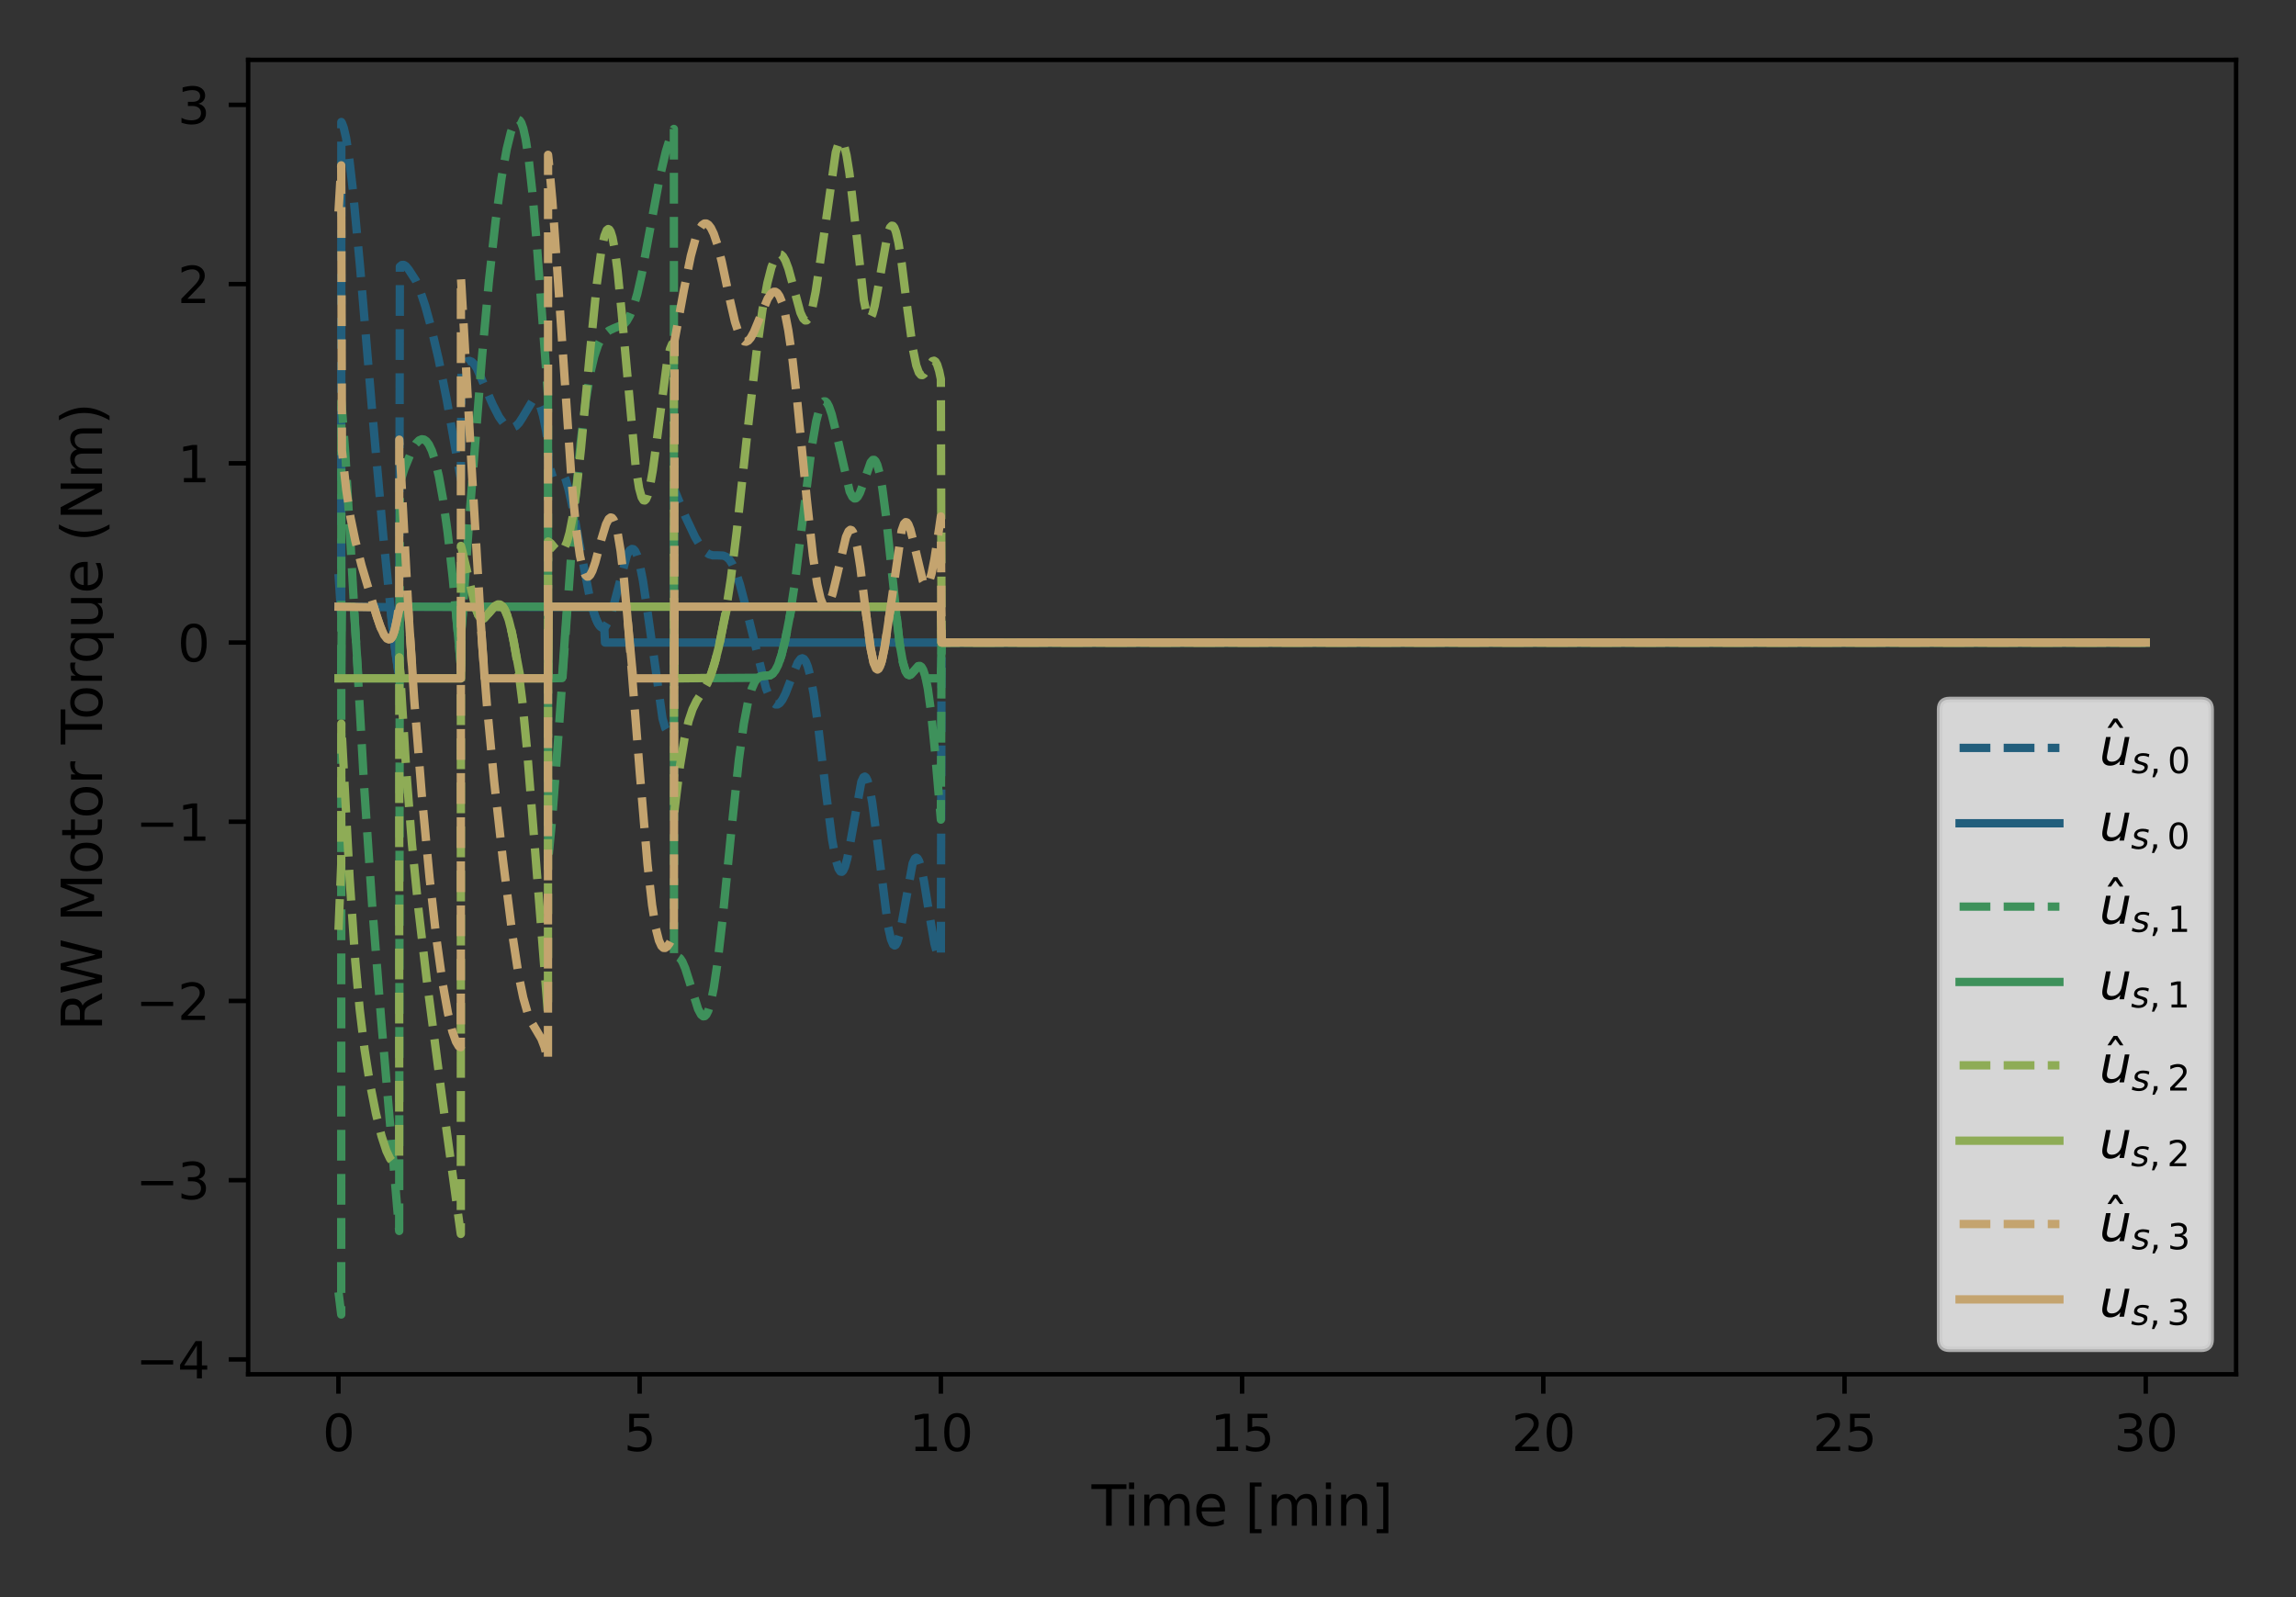 <?xml version="1.0" encoding="utf-8" standalone="no"?>
<!DOCTYPE svg PUBLIC "-//W3C//DTD SVG 1.1//EN"
  "http://www.w3.org/Graphics/SVG/1.1/DTD/svg11.dtd">
<svg height="288pt" version="1.1" viewBox="0 0 414 288" width="414pt" xmlns="http://www.w3.org/2000/svg" xmlns:xlink="http://www.w3.org/1999/xlink">
 <rect x="0" y="0" width="414" height="288" fill="#333333" stroke="none"/>
 <defs>
  <style type="text/css">*{stroke-linecap:butt;stroke-linejoin:round;}</style>
 </defs>
 <g id="figure_1">
  <g id="patch_1">
   <path d="M 0 288 
L 414 288 
L 414 0 
L 0 0 
z
" style="fill:none;"/>
  </g>
  <g id="axes_1">
   <g id="patch_2">
    <path d="M 44.746 247.812 
L 403.2 247.812 
L 403.2 10.8 
L 44.746 10.8 
z
" style="fill:none;"/>
   </g>
   <g id="matplotlib.axis_1">
    <g id="xtick_1">
     <g id="line2d_1">
      <defs>
       <path d="M 0 0 
L 0 3.5 
" id="md1e0d99bab" style="stroke:#000000;stroke-width:0.8;"/>
      </defs>
      <g>
       <use style="stroke:#000000;stroke-width:0.8;" x="61.021" xlink:href="#md1e0d99bab" y="247.812"/>
      </g>
     </g>
     <g id="text_1">
      <!-- 0 -->
      <g transform="translate(58.158 261.65)scale(0.09 -0.09)">
       <defs>
        <path d="M 2034 4250 
Q 1547 4250 1301 3770 
Q 1056 3291 1056 2328 
Q 1056 1369 1301 889 
Q 1547 409 2034 409 
Q 2525 409 2770 889 
Q 3016 1369 3016 2328 
Q 3016 3291 2770 3770 
Q 2525 4250 2034 4250 
z
M 2034 4750 
Q 2819 4750 3233 4129 
Q 3647 3509 3647 2328 
Q 3647 1150 3233 529 
Q 2819 -91 2034 -91 
Q 1250 -91 836 529 
Q 422 1150 422 2328 
Q 422 3509 836 4129 
Q 1250 4750 2034 4750 
z
" id="DejaVuSans-30" transform="scale(0.016)"/>
       </defs>
       <use xlink:href="#DejaVuSans-30"/>
      </g>
     </g>
    </g>
    <g id="xtick_2">
     <g id="line2d_2">
      <g>
       <use style="stroke:#000000;stroke-width:0.8;" x="115.336" xlink:href="#md1e0d99bab" y="247.812"/>
      </g>
     </g>
     <g id="text_2">
      <!-- 5 -->
      <g transform="translate(112.472 261.65)scale(0.09 -0.09)">
       <defs>
        <path d="M 691 4666 
L 3169 4666 
L 3169 4134 
L 1269 4134 
L 1269 2991 
Q 1406 3038 1543 3061 
Q 1681 3084 1819 3084 
Q 2600 3084 3056 2656 
Q 3513 2228 3513 1497 
Q 3513 744 3044 326 
Q 2575 -91 1722 -91 
Q 1428 -91 1123 -41 
Q 819 9 494 109 
L 494 744 
Q 775 591 1075 516 
Q 1375 441 1709 441 
Q 2250 441 2565 725 
Q 2881 1009 2881 1497 
Q 2881 1984 2565 2268 
Q 2250 2553 1709 2553 
Q 1456 2553 1204 2497 
Q 953 2441 691 2322 
L 691 4666 
z
" id="DejaVuSans-35" transform="scale(0.016)"/>
       </defs>
       <use xlink:href="#DejaVuSans-35"/>
      </g>
     </g>
    </g>
    <g id="xtick_3">
     <g id="line2d_3">
      <g>
       <use style="stroke:#000000;stroke-width:0.8;" x="169.65" xlink:href="#md1e0d99bab" y="247.812"/>
      </g>
     </g>
     <g id="text_3">
      <!-- 10 -->
      <g transform="translate(163.924 261.65)scale(0.09 -0.09)">
       <defs>
        <path d="M 794 531 
L 1825 531 
L 1825 4091 
L 703 3866 
L 703 4441 
L 1819 4666 
L 2450 4666 
L 2450 531 
L 3481 531 
L 3481 0 
L 794 0 
L 794 531 
z
" id="DejaVuSans-31" transform="scale(0.016)"/>
       </defs>
       <use xlink:href="#DejaVuSans-31"/>
       <use x="63.623" xlink:href="#DejaVuSans-30"/>
      </g>
     </g>
    </g>
    <g id="xtick_4">
     <g id="line2d_4">
      <g>
       <use style="stroke:#000000;stroke-width:0.8;" x="223.964" xlink:href="#md1e0d99bab" y="247.812"/>
      </g>
     </g>
     <g id="text_4">
      <!-- 15 -->
      <g transform="translate(218.238 261.65)scale(0.09 -0.09)">
       <use xlink:href="#DejaVuSans-31"/>
       <use x="63.623" xlink:href="#DejaVuSans-35"/>
      </g>
     </g>
    </g>
    <g id="xtick_5">
     <g id="line2d_5">
      <g>
       <use style="stroke:#000000;stroke-width:0.8;" x="278.278" xlink:href="#md1e0d99bab" y="247.812"/>
      </g>
     </g>
     <g id="text_5">
      <!-- 20 -->
      <g transform="translate(272.552 261.65)scale(0.09 -0.09)">
       <defs>
        <path d="M 1228 531 
L 3431 531 
L 3431 0 
L 469 0 
L 469 531 
Q 828 903 1448 1529 
Q 2069 2156 2228 2338 
Q 2531 2678 2651 2914 
Q 2772 3150 2772 3378 
Q 2772 3750 2511 3984 
Q 2250 4219 1831 4219 
Q 1534 4219 1204 4116 
Q 875 4013 500 3803 
L 500 4441 
Q 881 4594 1212 4672 
Q 1544 4750 1819 4750 
Q 2544 4750 2975 4387 
Q 3406 4025 3406 3419 
Q 3406 3131 3298 2873 
Q 3191 2616 2906 2266 
Q 2828 2175 2409 1742 
Q 1991 1309 1228 531 
z
" id="DejaVuSans-32" transform="scale(0.016)"/>
       </defs>
       <use xlink:href="#DejaVuSans-32"/>
       <use x="63.623" xlink:href="#DejaVuSans-30"/>
      </g>
     </g>
    </g>
    <g id="xtick_6">
     <g id="line2d_6">
      <g>
       <use style="stroke:#000000;stroke-width:0.8;" x="332.592" xlink:href="#md1e0d99bab" y="247.812"/>
      </g>
     </g>
     <g id="text_6">
      <!-- 25 -->
      <g transform="translate(326.866 261.65)scale(0.09 -0.09)">
       <use xlink:href="#DejaVuSans-32"/>
       <use x="63.623" xlink:href="#DejaVuSans-35"/>
      </g>
     </g>
    </g>
    <g id="xtick_7">
     <g id="line2d_7">
      <g>
       <use style="stroke:#000000;stroke-width:0.8;" x="386.907" xlink:href="#md1e0d99bab" y="247.812"/>
      </g>
     </g>
     <g id="text_7">
      <!-- 30 -->
      <g transform="translate(381.18 261.65)scale(0.09 -0.09)">
       <defs>
        <path d="M 2597 2516 
Q 3050 2419 3304 2112 
Q 3559 1806 3559 1356 
Q 3559 666 3084 287 
Q 2609 -91 1734 -91 
Q 1441 -91 1130 -33 
Q 819 25 488 141 
L 488 750 
Q 750 597 1062 519 
Q 1375 441 1716 441 
Q 2309 441 2620 675 
Q 2931 909 2931 1356 
Q 2931 1769 2642 2001 
Q 2353 2234 1838 2234 
L 1294 2234 
L 1294 2753 
L 1863 2753 
Q 2328 2753 2575 2939 
Q 2822 3125 2822 3475 
Q 2822 3834 2567 4026 
Q 2313 4219 1838 4219 
Q 1578 4219 1281 4162 
Q 984 4106 628 3988 
L 628 4550 
Q 988 4650 1302 4700 
Q 1616 4750 1894 4750 
Q 2613 4750 3031 4423 
Q 3450 4097 3450 3541 
Q 3450 3153 3228 2886 
Q 3006 2619 2597 2516 
z
" id="DejaVuSans-33" transform="scale(0.016)"/>
       </defs>
       <use xlink:href="#DejaVuSans-33"/>
       <use x="63.623" xlink:href="#DejaVuSans-30"/>
      </g>
     </g>
    </g>
    <g id="text_8">
     <!-- Time [min] -->
     <g transform="translate(196.821 275.12)scale(0.1 -0.1)">
      <defs>
       <path d="M -19 4666 
L 3928 4666 
L 3928 4134 
L 2272 4134 
L 2272 0 
L 1638 0 
L 1638 4134 
L -19 4134 
L -19 4666 
z
" id="DejaVuSans-54" transform="scale(0.016)"/>
       <path d="M 603 3500 
L 1178 3500 
L 1178 0 
L 603 0 
L 603 3500 
z
M 603 4863 
L 1178 4863 
L 1178 4134 
L 603 4134 
L 603 4863 
z
" id="DejaVuSans-69" transform="scale(0.016)"/>
       <path d="M 3328 2828 
Q 3544 3216 3844 3400 
Q 4144 3584 4550 3584 
Q 5097 3584 5394 3201 
Q 5691 2819 5691 2113 
L 5691 0 
L 5113 0 
L 5113 2094 
Q 5113 2597 4934 2840 
Q 4756 3084 4391 3084 
Q 3944 3084 3684 2787 
Q 3425 2491 3425 1978 
L 3425 0 
L 2847 0 
L 2847 2094 
Q 2847 2600 2669 2842 
Q 2491 3084 2119 3084 
Q 1678 3084 1418 2786 
Q 1159 2488 1159 1978 
L 1159 0 
L 581 0 
L 581 3500 
L 1159 3500 
L 1159 2956 
Q 1356 3278 1631 3431 
Q 1906 3584 2284 3584 
Q 2666 3584 2933 3390 
Q 3200 3197 3328 2828 
z
" id="DejaVuSans-6d" transform="scale(0.016)"/>
       <path d="M 3597 1894 
L 3597 1613 
L 953 1613 
Q 991 1019 1311 708 
Q 1631 397 2203 397 
Q 2534 397 2845 478 
Q 3156 559 3463 722 
L 3463 178 
Q 3153 47 2828 -22 
Q 2503 -91 2169 -91 
Q 1331 -91 842 396 
Q 353 884 353 1716 
Q 353 2575 817 3079 
Q 1281 3584 2069 3584 
Q 2775 3584 3186 3129 
Q 3597 2675 3597 1894 
z
M 3022 2063 
Q 3016 2534 2758 2815 
Q 2500 3097 2075 3097 
Q 1594 3097 1305 2825 
Q 1016 2553 972 2059 
L 3022 2063 
z
" id="DejaVuSans-65" transform="scale(0.016)"/>
       <path id="DejaVuSans-20" transform="scale(0.016)"/>
       <path d="M 550 4863 
L 1875 4863 
L 1875 4416 
L 1125 4416 
L 1125 -397 
L 1875 -397 
L 1875 -844 
L 550 -844 
L 550 4863 
z
" id="DejaVuSans-5b" transform="scale(0.016)"/>
       <path d="M 3513 2113 
L 3513 0 
L 2938 0 
L 2938 2094 
Q 2938 2591 2744 2837 
Q 2550 3084 2163 3084 
Q 1697 3084 1428 2787 
Q 1159 2491 1159 1978 
L 1159 0 
L 581 0 
L 581 3500 
L 1159 3500 
L 1159 2956 
Q 1366 3272 1645 3428 
Q 1925 3584 2291 3584 
Q 2894 3584 3203 3211 
Q 3513 2838 3513 2113 
z
" id="DejaVuSans-6e" transform="scale(0.016)"/>
       <path d="M 1947 4863 
L 1947 -844 
L 622 -844 
L 622 -397 
L 1369 -397 
L 1369 4416 
L 622 4416 
L 622 4863 
L 1947 4863 
z
" id="DejaVuSans-5d" transform="scale(0.016)"/>
      </defs>
      <use xlink:href="#DejaVuSans-54"/>
      <use x="57.959" xlink:href="#DejaVuSans-69"/>
      <use x="85.742" xlink:href="#DejaVuSans-6d"/>
      <use x="183.154" xlink:href="#DejaVuSans-65"/>
      <use x="244.678" xlink:href="#DejaVuSans-20"/>
      <use x="276.465" xlink:href="#DejaVuSans-5b"/>
      <use x="315.479" xlink:href="#DejaVuSans-6d"/>
      <use x="412.891" xlink:href="#DejaVuSans-69"/>
      <use x="440.674" xlink:href="#DejaVuSans-6e"/>
      <use x="504.053" xlink:href="#DejaVuSans-5d"/>
     </g>
    </g>
   </g>
   <g id="matplotlib.axis_2">
    <g id="ytick_1">
     <g id="line2d_8">
      <defs>
       <path d="M 0 0 
L -3.5 0 
" id="mb10e838670" style="stroke:#000000;stroke-width:0.8;"/>
      </defs>
      <g>
       <use style="stroke:#000000;stroke-width:0.8;" x="44.746" xlink:href="#mb10e838670" y="245.136"/>
      </g>
     </g>
     <g id="text_9">
      <!-- −4 -->
      <g transform="translate(24.478 248.555)scale(0.09 -0.09)">
       <defs>
        <path d="M 678 2272 
L 4684 2272 
L 4684 1741 
L 678 1741 
L 678 2272 
z
" id="DejaVuSans-2212" transform="scale(0.016)"/>
        <path d="M 2419 4116 
L 825 1625 
L 2419 1625 
L 2419 4116 
z
M 2253 4666 
L 3047 4666 
L 3047 1625 
L 3713 1625 
L 3713 1100 
L 3047 1100 
L 3047 0 
L 2419 0 
L 2419 1100 
L 313 1100 
L 313 1709 
L 2253 4666 
z
" id="DejaVuSans-34" transform="scale(0.016)"/>
       </defs>
       <use xlink:href="#DejaVuSans-2212"/>
       <use x="83.789" xlink:href="#DejaVuSans-34"/>
      </g>
     </g>
    </g>
    <g id="ytick_2">
     <g id="line2d_9">
      <g>
       <use style="stroke:#000000;stroke-width:0.8;" x="44.746" xlink:href="#mb10e838670" y="212.817"/>
      </g>
     </g>
     <g id="text_10">
      <!-- −3 -->
      <g transform="translate(24.478 216.237)scale(0.09 -0.09)">
       <use xlink:href="#DejaVuSans-2212"/>
       <use x="83.789" xlink:href="#DejaVuSans-33"/>
      </g>
     </g>
    </g>
    <g id="ytick_3">
     <g id="line2d_10">
      <g>
       <use style="stroke:#000000;stroke-width:0.8;" x="44.746" xlink:href="#mb10e838670" y="180.499"/>
      </g>
     </g>
     <g id="text_11">
      <!-- −2 -->
      <g transform="translate(24.478 183.918)scale(0.09 -0.09)">
       <use xlink:href="#DejaVuSans-2212"/>
       <use x="83.789" xlink:href="#DejaVuSans-32"/>
      </g>
     </g>
    </g>
    <g id="ytick_4">
     <g id="line2d_11">
      <g>
       <use style="stroke:#000000;stroke-width:0.8;" x="44.746" xlink:href="#mb10e838670" y="148.181"/>
      </g>
     </g>
     <g id="text_12">
      <!-- −1 -->
      <g transform="translate(24.478 151.6)scale(0.09 -0.09)">
       <use xlink:href="#DejaVuSans-2212"/>
       <use x="83.789" xlink:href="#DejaVuSans-31"/>
      </g>
     </g>
    </g>
    <g id="ytick_5">
     <g id="line2d_12">
      <g>
       <use style="stroke:#000000;stroke-width:0.8;" x="44.746" xlink:href="#mb10e838670" y="115.862"/>
      </g>
     </g>
     <g id="text_13">
      <!-- 0 -->
      <g transform="translate(32.02 119.281)scale(0.09 -0.09)">
       <use xlink:href="#DejaVuSans-30"/>
      </g>
     </g>
    </g>
    <g id="ytick_6">
     <g id="line2d_13">
      <g>
       <use style="stroke:#000000;stroke-width:0.8;" x="44.746" xlink:href="#mb10e838670" y="83.544"/>
      </g>
     </g>
     <g id="text_14">
      <!-- 1 -->
      <g transform="translate(32.02 86.963)scale(0.09 -0.09)">
       <use xlink:href="#DejaVuSans-31"/>
      </g>
     </g>
    </g>
    <g id="ytick_7">
     <g id="line2d_14">
      <g>
       <use style="stroke:#000000;stroke-width:0.8;" x="44.746" xlink:href="#mb10e838670" y="51.225"/>
      </g>
     </g>
     <g id="text_15">
      <!-- 2 -->
      <g transform="translate(32.02 54.645)scale(0.09 -0.09)">
       <use xlink:href="#DejaVuSans-32"/>
      </g>
     </g>
    </g>
    <g id="ytick_8">
     <g id="line2d_15">
      <g>
       <use style="stroke:#000000;stroke-width:0.8;" x="44.746" xlink:href="#mb10e838670" y="18.907"/>
      </g>
     </g>
     <g id="text_16">
      <!-- 3 -->
      <g transform="translate(32.02 22.326)scale(0.09 -0.09)">
       <use xlink:href="#DejaVuSans-33"/>
      </g>
     </g>
    </g>
    <g id="text_17">
     <!-- RW Motor Torque (Nm) -->
     <g transform="translate(18.398 185.903)rotate(-90)scale(0.1 -0.1)">
      <defs>
       <path d="M 2841 2188 
Q 3044 2119 3236 1894 
Q 3428 1669 3622 1275 
L 4263 0 
L 3584 0 
L 2988 1197 
Q 2756 1666 2539 1819 
Q 2322 1972 1947 1972 
L 1259 1972 
L 1259 0 
L 628 0 
L 628 4666 
L 2053 4666 
Q 2853 4666 3247 4331 
Q 3641 3997 3641 3322 
Q 3641 2881 3436 2590 
Q 3231 2300 2841 2188 
z
M 1259 4147 
L 1259 2491 
L 2053 2491 
Q 2509 2491 2742 2702 
Q 2975 2913 2975 3322 
Q 2975 3731 2742 3939 
Q 2509 4147 2053 4147 
L 1259 4147 
z
" id="DejaVuSans-52" transform="scale(0.016)"/>
       <path d="M 213 4666 
L 850 4666 
L 1831 722 
L 2809 4666 
L 3519 4666 
L 4500 722 
L 5478 4666 
L 6119 4666 
L 4947 0 
L 4153 0 
L 3169 4050 
L 2175 0 
L 1381 0 
L 213 4666 
z
" id="DejaVuSans-57" transform="scale(0.016)"/>
       <path d="M 628 4666 
L 1569 4666 
L 2759 1491 
L 3956 4666 
L 4897 4666 
L 4897 0 
L 4281 0 
L 4281 4097 
L 3078 897 
L 2444 897 
L 1241 4097 
L 1241 0 
L 628 0 
L 628 4666 
z
" id="DejaVuSans-4d" transform="scale(0.016)"/>
       <path d="M 1959 3097 
Q 1497 3097 1228 2736 
Q 959 2375 959 1747 
Q 959 1119 1226 758 
Q 1494 397 1959 397 
Q 2419 397 2687 759 
Q 2956 1122 2956 1747 
Q 2956 2369 2687 2733 
Q 2419 3097 1959 3097 
z
M 1959 3584 
Q 2709 3584 3137 3096 
Q 3566 2609 3566 1747 
Q 3566 888 3137 398 
Q 2709 -91 1959 -91 
Q 1206 -91 779 398 
Q 353 888 353 1747 
Q 353 2609 779 3096 
Q 1206 3584 1959 3584 
z
" id="DejaVuSans-6f" transform="scale(0.016)"/>
       <path d="M 1172 4494 
L 1172 3500 
L 2356 3500 
L 2356 3053 
L 1172 3053 
L 1172 1153 
Q 1172 725 1289 603 
Q 1406 481 1766 481 
L 2356 481 
L 2356 0 
L 1766 0 
Q 1100 0 847 248 
Q 594 497 594 1153 
L 594 3053 
L 172 3053 
L 172 3500 
L 594 3500 
L 594 4494 
L 1172 4494 
z
" id="DejaVuSans-74" transform="scale(0.016)"/>
       <path d="M 2631 2963 
Q 2534 3019 2420 3045 
Q 2306 3072 2169 3072 
Q 1681 3072 1420 2755 
Q 1159 2438 1159 1844 
L 1159 0 
L 581 0 
L 581 3500 
L 1159 3500 
L 1159 2956 
Q 1341 3275 1631 3429 
Q 1922 3584 2338 3584 
Q 2397 3584 2469 3576 
Q 2541 3569 2628 3553 
L 2631 2963 
z
" id="DejaVuSans-72" transform="scale(0.016)"/>
       <path d="M 947 1747 
Q 947 1113 1208 752 
Q 1469 391 1925 391 
Q 2381 391 2643 752 
Q 2906 1113 2906 1747 
Q 2906 2381 2643 2742 
Q 2381 3103 1925 3103 
Q 1469 3103 1208 2742 
Q 947 2381 947 1747 
z
M 2906 525 
Q 2725 213 2448 61 
Q 2172 -91 1784 -91 
Q 1150 -91 751 415 
Q 353 922 353 1747 
Q 353 2572 751 3078 
Q 1150 3584 1784 3584 
Q 2172 3584 2448 3432 
Q 2725 3281 2906 2969 
L 2906 3500 
L 3481 3500 
L 3481 -1331 
L 2906 -1331 
L 2906 525 
z
" id="DejaVuSans-71" transform="scale(0.016)"/>
       <path d="M 544 1381 
L 544 3500 
L 1119 3500 
L 1119 1403 
Q 1119 906 1312 657 
Q 1506 409 1894 409 
Q 2359 409 2629 706 
Q 2900 1003 2900 1516 
L 2900 3500 
L 3475 3500 
L 3475 0 
L 2900 0 
L 2900 538 
Q 2691 219 2414 64 
Q 2138 -91 1772 -91 
Q 1169 -91 856 284 
Q 544 659 544 1381 
z
M 1991 3584 
L 1991 3584 
z
" id="DejaVuSans-75" transform="scale(0.016)"/>
       <path d="M 1984 4856 
Q 1566 4138 1362 3434 
Q 1159 2731 1159 2009 
Q 1159 1288 1364 580 
Q 1569 -128 1984 -844 
L 1484 -844 
Q 1016 -109 783 600 
Q 550 1309 550 2009 
Q 550 2706 781 3412 
Q 1013 4119 1484 4856 
L 1984 4856 
z
" id="DejaVuSans-28" transform="scale(0.016)"/>
       <path d="M 628 4666 
L 1478 4666 
L 3547 763 
L 3547 4666 
L 4159 4666 
L 4159 0 
L 3309 0 
L 1241 3903 
L 1241 0 
L 628 0 
L 628 4666 
z
" id="DejaVuSans-4e" transform="scale(0.016)"/>
       <path d="M 513 4856 
L 1013 4856 
Q 1481 4119 1714 3412 
Q 1947 2706 1947 2009 
Q 1947 1309 1714 600 
Q 1481 -109 1013 -844 
L 513 -844 
Q 928 -128 1133 580 
Q 1338 1288 1338 2009 
Q 1338 2731 1133 3434 
Q 928 4138 513 4856 
z
" id="DejaVuSans-29" transform="scale(0.016)"/>
      </defs>
      <use xlink:href="#DejaVuSans-52"/>
      <use x="65.482" xlink:href="#DejaVuSans-57"/>
      <use x="164.359" xlink:href="#DejaVuSans-20"/>
      <use x="196.146" xlink:href="#DejaVuSans-4d"/>
      <use x="282.426" xlink:href="#DejaVuSans-6f"/>
      <use x="343.607" xlink:href="#DejaVuSans-74"/>
      <use x="382.816" xlink:href="#DejaVuSans-6f"/>
      <use x="443.998" xlink:href="#DejaVuSans-72"/>
      <use x="485.111" xlink:href="#DejaVuSans-20"/>
      <use x="516.898" xlink:href="#DejaVuSans-54"/>
      <use x="560.982" xlink:href="#DejaVuSans-6f"/>
      <use x="622.164" xlink:href="#DejaVuSans-72"/>
      <use x="661.527" xlink:href="#DejaVuSans-71"/>
      <use x="725.004" xlink:href="#DejaVuSans-75"/>
      <use x="788.383" xlink:href="#DejaVuSans-65"/>
      <use x="849.906" xlink:href="#DejaVuSans-20"/>
      <use x="881.693" xlink:href="#DejaVuSans-28"/>
      <use x="920.707" xlink:href="#DejaVuSans-4e"/>
      <use x="995.512" xlink:href="#DejaVuSans-6d"/>
      <use x="1092.924" xlink:href="#DejaVuSans-29"/>
     </g>
    </g>
   </g>
   <g id="line2d_16">
    <path clip-path="url(#pd0fe37720b)" d="M 61.039 103.503 
L 61.528 111.01 
L 61.546 22.001 
L 61.655 22.179 
L 61.981 23.038 
L 62.397 24.84 
L 62.94 28.31 
L 63.628 34.289 
L 64.914 47.989 
L 67.123 74.307 
L 69.132 96.951 
L 70.852 113.978 
L 71.739 120.649 
L 71.975 122.076 
L 72.101 48.075 
L 72.464 47.781 
L 72.808 47.77 
L 73.188 48.002 
L 73.695 48.614 
L 74.962 50.565 
L 75.722 52.333 
L 76.664 55.13 
L 77.786 59.195 
L 79.09 64.784 
L 80.556 72.094 
L 82.222 81.592 
L 83.091 86.431 
L 83.218 66.347 
L 83.725 65.577 
L 84.232 65.159 
L 84.648 65.074 
L 85.046 65.22 
L 85.481 65.628 
L 86.006 66.453 
L 86.694 68.014 
L 88.83 72.939 
L 89.971 75.165 
L 90.786 76.307 
L 91.455 76.897 
L 92.017 77.121 
L 92.524 77.092 
L 93.031 76.831 
L 93.574 76.288 
L 94.189 75.344 
L 96.054 72.223 
L 96.434 72.065 
L 96.742 72.171 
L 97.068 72.547 
L 97.448 73.36 
L 97.919 74.961 
L 98.48 77.745 
L 98.806 79.784 
L 98.933 85.411 
L 99.385 85.328 
L 100.834 84.878 
L 101.232 85.093 
L 101.594 85.536 
L 101.992 86.435 
L 102.517 88.237 
L 103.314 91.796 
L 104.636 98.92 
L 106.229 107.172 
L 107.116 110.662 
L 107.732 112.239 
L 108.22 112.957 
L 108.619 113.2 
L 108.963 113.17 
L 109.162 112.971 
L 109.596 112.256 
L 110.121 110.926 
L 110.809 108.519 
L 113.072 100.023 
L 113.561 99.234 
L 113.941 98.99 
L 114.231 99.043 
L 114.521 99.359 
L 114.883 100.138 
L 115.336 101.707 
L 115.915 104.617 
L 116.675 109.694 
L 119.463 129.58 
L 119.97 131.334 
L 120.332 131.946 
L 120.586 132.035 
L 120.821 131.864 
L 121.111 131.318 
L 121.491 130.062 
L 121.509 129.987 
L 121.527 88.115 
L 121.636 88.396 
L 123.646 93.281 
L 125.347 96.875 
L 126.379 98.589 
L 127.158 99.483 
L 127.846 99.949 
L 128.516 100.145 
L 129.403 100.144 
L 130.435 100.189 
L 131.014 100.444 
L 131.521 100.912 
L 132.064 101.75 
L 132.68 103.142 
L 133.44 105.464 
L 134.454 109.35 
L 138.129 124.148 
L 138.854 125.902 
L 139.415 126.733 
L 139.849 127.027 
L 140.23 127.025 
L 140.61 126.784 
L 141.062 126.203 
L 141.642 125.06 
L 142.583 122.619 
L 143.851 119.482 
L 144.339 118.828 
L 144.665 118.701 
L 144.955 118.83 
L 145.263 119.241 
L 145.643 120.155 
L 146.114 121.918 
L 146.711 125.116 
L 147.49 130.633 
L 148.902 142.632 
L 150.042 151.431 
L 150.712 155.056 
L 151.201 156.649 
L 151.545 157.162 
L 151.799 157.206 
L 152.034 156.991 
L 152.342 156.349 
L 152.758 154.88 
L 153.337 151.906 
L 155.311 140.977 
L 155.691 140.163 
L 155.944 140.038 
L 156.144 140.185 
L 156.415 140.716 
L 156.777 141.996 
L 157.266 144.671 
L 157.954 149.838 
L 160.109 166.961 
L 160.67 169.447 
L 161.05 170.32 
L 161.322 170.497 
L 161.521 170.387 
L 161.774 169.934 
L 162.136 168.732 
L 162.661 166.091 
L 164.562 155.691 
L 164.961 154.828 
L 165.232 154.667 
L 165.449 154.795 
L 165.721 155.269 
L 166.083 156.404 
L 166.608 158.899 
L 167.513 164.518 
L 168.491 170.174 
L 168.998 171.98 
L 169.342 172.549 
L 169.577 172.598 
L 169.65 172.556 
L 169.777 115.862 
L 386.907 115.862 
L 386.907 115.862 
" style="fill:none;stroke:#225e7c;stroke-dasharray:5.55,2.4;stroke-dashoffset:0;stroke-width:1.5;"/>
   </g>
   <g id="line2d_17">
    <path clip-path="url(#pd0fe37720b)" d="M 61.039 109.398 
L 61.42 109.398 
L 61.528 111.01 
L 61.655 109.398 
L 70.363 109.489 
L 71.323 117.762 
L 71.975 122.076 
L 72.101 109.398 
L 106.772 109.453 
L 107.442 111.591 
L 107.985 112.669 
L 108.438 113.127 
L 108.8 113.212 
L 108.963 113.17 
L 109.089 115.862 
L 386.907 115.862 
L 386.907 115.862 
" style="fill:none;stroke:#225e7c;stroke-linecap:square;stroke-width:1.5;"/>
   </g>
   <g id="line2d_18">
    <path clip-path="url(#pd0fe37720b)" d="M 61.039 233.017 
L 61.528 237.038 
L 61.546 72.422 
L 61.655 73.615 
L 62.271 81.899 
L 63.158 97.178 
L 65.638 141.504 
L 67.141 163.735 
L 68.734 183.902 
L 71.975 221.97 
L 72.101 87.108 
L 72.916 84.556 
L 74.292 81.168 
L 74.98 80.01 
L 75.578 79.401 
L 76.048 79.207 
L 76.465 79.264 
L 76.881 79.554 
L 77.334 80.153 
L 77.859 81.249 
L 78.456 83.058 
L 79.126 85.853 
L 79.868 89.956 
L 80.701 95.885 
L 81.625 104.142 
L 82.856 117.456 
L 83.091 120.11 
L 83.218 113.361 
L 84.648 93.21 
L 86.893 64.551 
L 88.16 50.667 
L 89.355 39.924 
L 90.442 32.054 
L 91.365 26.891 
L 92.107 23.866 
L 92.687 22.317 
L 93.121 21.696 
L 93.429 21.574 
L 93.7 21.707 
L 93.99 22.141 
L 94.352 23.157 
L 94.787 25.105 
L 95.33 28.681 
L 95.982 34.585 
L 96.833 44.511 
L 98.806 71.224 
L 98.824 155.127 
L 98.933 154.202 
L 99.584 147.472 
L 100.453 135.905 
L 103.586 91.705 
L 104.708 79.785 
L 105.631 72.205 
L 106.428 67.367 
L 107.152 64.25 
L 107.84 62.201 
L 108.474 60.961 
L 109.126 60.168 
L 109.814 59.603 
L 110.646 59.214 
L 112.493 58.461 
L 113 57.908 
L 113.579 56.9 
L 114.249 55.241 
L 114.919 52.961 
L 115.734 49.333 
L 116.965 42.675 
L 118.957 32.009 
L 120.061 27.31 
L 120.912 24.564 
L 121.509 23.25 
L 121.527 173.158 
L 121.636 172.983 
L 122.016 172.618 
L 122.324 172.599 
L 122.632 172.811 
L 123.03 173.396 
L 123.555 174.617 
L 124.352 177.124 
L 125.873 181.962 
L 126.416 182.973 
L 126.796 183.272 
L 127.086 183.232 
L 127.375 182.939 
L 127.719 182.24 
L 128.154 180.802 
L 128.697 178.158 
L 129.367 173.685 
L 130.254 166.08 
L 131.829 150.205 
L 133.223 137.02 
L 134.128 130.475 
L 134.871 126.597 
L 135.522 124.274 
L 136.102 122.961 
L 136.627 122.271 
L 137.116 121.969 
L 137.713 121.881 
L 138.872 121.765 
L 139.361 121.443 
L 139.831 120.85 
L 140.338 119.832 
L 140.918 118.13 
L 141.587 115.422 
L 142.42 111.04 
L 143.344 104.988 
L 144.502 95.623 
L 146.367 80.617 
L 147.164 75.99 
L 147.761 73.689 
L 148.214 72.691 
L 148.558 72.373 
L 148.829 72.386 
L 149.119 72.646 
L 149.481 73.308 
L 149.97 74.727 
L 150.64 77.434 
L 153.211 88.632 
L 153.7 89.593 
L 154.062 89.886 
L 154.351 89.855 
L 154.659 89.57 
L 155.057 88.849 
L 155.619 87.31 
L 156.995 83.358 
L 157.375 82.931 
L 157.628 82.927 
L 157.882 83.174 
L 158.189 83.831 
L 158.588 85.275 
L 159.095 88.051 
L 159.765 93.113 
L 160.778 102.737 
L 162.173 115.748 
L 162.77 119.281 
L 163.259 120.979 
L 163.639 121.608 
L 163.947 121.74 
L 164.236 121.622 
L 164.671 121.158 
L 165.594 120.122 
L 165.902 120.087 
L 166.174 120.29 
L 166.481 120.835 
L 166.862 122.021 
L 167.296 124.144 
L 167.839 128.064 
L 168.545 134.975 
L 169.65 147.797 
L 169.777 115.862 
L 386.907 115.862 
L 386.907 115.862 
" style="fill:none;stroke:#3e915b;stroke-dasharray:5.55,2.4;stroke-dashoffset:0;stroke-width:1.5;"/>
   </g>
   <g id="line2d_19">
    <path clip-path="url(#pd0fe37720b)" d="M 61.039 122.326 
L 61.528 122.326 
L 61.655 109.398 
L 63.791 109.398 
L 64.624 122.326 
L 71.975 122.326 
L 72.101 109.398 
L 82.131 109.432 
L 83.091 120.11 
L 83.218 113.361 
L 83.58 109.398 
L 98.806 109.398 
L 98.933 122.326 
L 101.341 122.273 
L 102.246 109.398 
L 121.509 109.398 
L 121.636 122.326 
L 136.681 122.223 
L 137.17 121.952 
L 137.785 121.881 
L 138.836 121.78 
L 139.324 121.476 
L 139.795 120.907 
L 140.302 119.919 
L 140.881 118.254 
L 141.551 115.589 
L 142.366 111.356 
L 142.8 109.398 
L 161.448 109.497 
L 162.245 116.261 
L 162.842 119.6 
L 163.313 121.104 
L 163.675 121.639 
L 163.965 121.739 
L 164.273 121.594 
L 164.725 121.087 
L 165.576 120.131 
L 165.884 120.082 
L 166.156 120.269 
L 166.463 120.793 
L 166.844 121.951 
L 167.043 122.326 
L 169.65 122.326 
L 169.777 115.862 
L 386.907 115.862 
L 386.907 115.862 
" style="fill:none;stroke:#3e915b;stroke-linecap:square;stroke-width:1.5;"/>
   </g>
   <g id="line2d_20">
    <path clip-path="url(#pd0fe37720b)" d="M 61.039 167.678 
L 61.528 155.841 
L 61.546 130.494 
L 61.655 132.684 
L 63.049 158.486 
L 64.063 173.326 
L 64.86 182.035 
L 65.729 189.214 
L 66.67 195.192 
L 67.774 200.764 
L 68.806 204.894 
L 69.675 207.538 
L 70.345 208.946 
L 70.87 209.591 
L 71.214 209.721 
L 71.504 209.592 
L 71.812 209.169 
L 71.975 208.81 
L 71.993 118.558 
L 72.101 120.504 
L 73.278 139.257 
L 74.292 152.293 
L 75.451 163.94 
L 76.954 176.761 
L 79.615 197.175 
L 83.055 222.288 
L 83.091 222.511 
L 83.109 98.437 
L 83.218 98.803 
L 83.851 101.426 
L 85.789 109.765 
L 86.332 111.121 
L 86.73 111.627 
L 87.02 111.68 
L 87.328 111.498 
L 87.943 110.774 
L 89.229 109.277 
L 89.772 108.988 
L 90.17 109.008 
L 90.55 109.264 
L 90.967 109.849 
L 91.455 110.957 
L 92.017 112.825 
L 92.668 115.833 
L 93.411 120.373 
L 94.189 126.514 
L 95.022 135.075 
L 96.199 149.759 
L 98.752 182.108 
L 98.806 182.703 
L 98.824 97.646 
L 98.933 97.683 
L 99.349 97.99 
L 100.109 98.909 
L 100.725 99.486 
L 101.069 99.541 
L 101.359 99.363 
L 101.757 98.806 
L 102.228 97.733 
L 102.698 96.084 
L 103.242 93.3 
L 103.911 88.585 
L 104.762 80.871 
L 106.247 64.952 
L 107.623 51.131 
L 108.401 45.367 
L 108.981 42.56 
L 109.397 41.513 
L 109.669 41.3 
L 109.868 41.391 
L 110.103 41.773 
L 110.429 42.803 
L 110.846 44.96 
L 111.371 48.954 
L 112.077 56.199 
L 114.629 84.226 
L 115.245 88.046 
L 115.698 89.686 
L 116.024 90.213 
L 116.259 90.25 
L 116.476 90.035 
L 116.766 89.386 
L 117.164 87.87 
L 117.707 84.798 
L 118.504 78.831 
L 120.242 65.549 
L 120.803 62.955 
L 121.183 62.042 
L 121.437 61.866 
L 121.509 61.883 
L 121.527 146.985 
L 121.636 145.983 
L 122.614 138.088 
L 123.428 133.183 
L 124.171 129.983 
L 124.877 127.876 
L 125.601 126.393 
L 126.742 124.658 
L 127.574 123.185 
L 128.262 121.474 
L 129.059 118.878 
L 129.91 115.298 
L 130.888 110.159 
L 131.793 104.296 
L 132.843 95.832 
L 134.635 79.169 
L 136.391 63.64 
L 137.478 55.89 
L 138.365 51.058 
L 139.089 48.231 
L 139.686 46.704 
L 140.157 46.035 
L 140.519 45.847 
L 140.845 45.92 
L 141.189 46.243 
L 141.624 47 
L 142.167 48.45 
L 142.891 51.09 
L 144.321 56.37 
L 144.828 57.453 
L 145.19 57.788 
L 145.462 57.768 
L 145.733 57.502 
L 146.077 56.802 
L 146.512 55.348 
L 147.073 52.593 
L 147.815 47.719 
L 150.694 27.488 
L 151.183 25.94 
L 151.527 25.478 
L 151.744 25.478 
L 151.98 25.742 
L 152.269 26.453 
L 152.649 28.026 
L 153.156 31.183 
L 153.862 37.18 
L 155.763 54.11 
L 156.27 56.522 
L 156.614 57.27 
L 156.85 57.365 
L 157.049 57.195 
L 157.32 56.621 
L 157.719 55.161 
L 158.316 51.975 
L 160.036 42.281 
L 160.489 41.027 
L 160.797 40.701 
L 161.014 40.735 
L 161.249 41.034 
L 161.557 41.848 
L 161.991 43.729 
L 162.571 47.361 
L 163.603 55.585 
L 164.617 62.975 
L 165.214 65.875 
L 165.685 67.181 
L 166.047 67.611 
L 166.319 67.64 
L 166.608 67.44 
L 167.025 66.839 
L 168.129 65.125 
L 168.437 65.047 
L 168.69 65.224 
L 168.98 65.739 
L 169.342 66.903 
L 169.65 68.368 
L 169.777 115.862 
L 386.907 115.862 
L 386.907 115.862 
" style="fill:none;stroke:#8eac56;stroke-dasharray:5.55,2.4;stroke-dashoffset:0;stroke-width:1.5;"/>
   </g>
   <g id="line2d_21">
    <path clip-path="url(#pd0fe37720b)" d="M 61.039 122.326 
L 71.975 122.326 
L 71.993 118.558 
L 72.083 120.183 
L 72.301 122.326 
L 83.091 122.326 
L 83.218 109.398 
L 85.698 109.47 
L 86.259 110.982 
L 86.694 111.602 
L 86.984 111.686 
L 87.291 111.53 
L 87.834 110.914 
L 89.156 109.398 
L 90.749 109.504 
L 91.202 110.324 
L 91.727 111.779 
L 92.324 114.132 
L 93.012 117.79 
L 93.863 122.326 
L 98.806 122.326 
L 98.933 109.398 
L 121.509 109.398 
L 121.636 122.326 
L 127.973 122.255 
L 128.769 119.903 
L 129.584 116.771 
L 130.507 112.279 
L 131.141 109.398 
L 169.65 109.398 
L 169.777 115.862 
L 386.907 115.862 
L 386.907 115.862 
" style="fill:none;stroke:#8eac56;stroke-linecap:square;stroke-width:1.5;"/>
   </g>
   <g id="line2d_22">
    <path clip-path="url(#pd0fe37720b)" d="M 61.039 38.164 
L 61.528 29.813 
L 61.655 81.248 
L 62.434 88.326 
L 63.194 93.295 
L 64.063 97.492 
L 65.204 102.002 
L 67.937 111.177 
L 68.861 113.719 
L 69.476 114.845 
L 69.929 115.263 
L 70.255 115.298 
L 70.544 115.1 
L 70.852 114.568 
L 71.214 113.433 
L 71.649 111.233 
L 71.975 108.916 
L 71.993 79.282 
L 72.101 81.47 
L 73.695 111.094 
L 74.672 125.913 
L 76.084 143.705 
L 77.46 158.328 
L 78.728 169.526 
L 79.832 177.436 
L 80.774 182.706 
L 81.57 186.003 
L 82.222 187.836 
L 82.711 188.655 
L 83.037 188.837 
L 83.091 188.832 
L 83.109 49.971 
L 83.218 51.789 
L 85.155 86.208 
L 86.911 115.895 
L 87.816 127.394 
L 89.102 140.883 
L 90.659 154.836 
L 92.415 168.725 
L 93.519 175.897 
L 94.352 179.92 
L 95.113 182.588 
L 95.819 184.293 
L 96.633 185.654 
L 97.611 187.31 
L 98.172 188.776 
L 98.734 190.926 
L 98.806 191.263 
L 98.824 27.915 
L 98.933 28.892 
L 99.584 36.018 
L 100.453 48.25 
L 103.097 87.196 
L 103.911 95.533 
L 104.563 100.172 
L 105.106 102.61 
L 105.541 103.667 
L 105.867 103.979 
L 106.138 103.953 
L 106.428 103.669 
L 106.808 102.947 
L 107.333 101.415 
L 108.401 97.396 
L 109.27 94.545 
L 109.759 93.573 
L 110.103 93.312 
L 110.357 93.377 
L 110.628 93.711 
L 110.972 94.553 
L 111.389 96.236 
L 111.896 99.3 
L 112.511 104.514 
L 113.308 113.375 
L 115.39 139.653 
L 116.748 155.769 
L 117.581 163.211 
L 118.25 167.384 
L 118.812 169.597 
L 119.264 170.586 
L 119.626 170.924 
L 119.934 170.938 
L 120.278 170.707 
L 120.731 170.098 
L 121.509 168.621 
L 121.636 61.396 
L 123.32 52.268 
L 124.569 46.132 
L 125.402 43.061 
L 126.054 41.412 
L 126.579 40.609 
L 127.013 40.309 
L 127.375 40.309 
L 127.755 40.545 
L 128.19 41.101 
L 128.697 42.147 
L 129.331 44.019 
L 130.145 47.203 
L 131.413 53.215 
L 132.517 58.006 
L 133.223 60.157 
L 133.766 61.173 
L 134.201 61.565 
L 134.563 61.616 
L 134.925 61.432 
L 135.359 60.934 
L 135.939 59.886 
L 136.808 57.787 
L 138.419 53.871 
L 139.035 52.944 
L 139.487 52.621 
L 139.831 52.619 
L 140.175 52.854 
L 140.555 53.413 
L 141.008 54.52 
L 141.533 56.444 
L 142.149 59.609 
L 142.873 64.586 
L 143.742 72.227 
L 145.444 89.767 
L 146.584 100.201 
L 147.345 105.283 
L 147.942 107.91 
L 148.395 109.044 
L 148.739 109.414 
L 149.01 109.414 
L 149.282 109.173 
L 149.644 108.502 
L 150.133 107.046 
L 150.839 104.132 
L 152.541 96.83 
L 153.012 95.788 
L 153.319 95.538 
L 153.555 95.607 
L 153.808 95.953 
L 154.134 96.821 
L 154.569 98.711 
L 155.13 102.263 
L 156.017 109.552 
L 156.94 116.635 
L 157.501 119.427 
L 157.9 120.484 
L 158.189 120.736 
L 158.389 120.655 
L 158.642 120.262 
L 158.986 119.235 
L 159.457 117.02 
L 160.145 112.533 
L 162.571 95.684 
L 163.005 94.459 
L 163.313 94.15 
L 163.53 94.207 
L 163.784 94.542 
L 164.146 95.467 
L 164.671 97.518 
L 166.391 104.736 
L 166.789 105.399 
L 167.061 105.486 
L 167.296 105.303 
L 167.586 104.745 
L 167.966 103.476 
L 168.491 100.854 
L 169.342 95.26 
L 169.65 93.127 
L 169.777 115.862 
L 386.907 115.862 
L 386.907 115.862 
" style="fill:none;stroke:#c4a46f;stroke-dasharray:5.55,2.4;stroke-dashoffset:0;stroke-width:1.5;"/>
   </g>
   <g id="line2d_23">
    <path clip-path="url(#pd0fe37720b)" d="M 61.039 109.398 
L 67.43 109.499 
L 68.535 112.918 
L 69.259 114.513 
L 69.766 115.159 
L 70.128 115.313 
L 70.436 115.205 
L 70.725 114.831 
L 71.069 113.958 
L 71.468 112.268 
L 72.12 109.398 
L 73.586 109.398 
L 73.677 110.783 
L 74.455 122.326 
L 83.091 122.326 
L 83.218 109.398 
L 86.495 109.477 
L 87.382 122.212 
L 87.509 122.326 
L 98.806 122.326 
L 98.933 109.398 
L 112.964 109.398 
L 113.181 111.866 
L 114.159 122.326 
L 121.509 122.326 
L 121.636 109.398 
L 155.999 109.398 
L 157.013 117.074 
L 157.556 119.619 
L 157.954 120.565 
L 158.226 120.736 
L 158.443 120.598 
L 158.715 120.092 
L 159.077 118.877 
L 159.584 116.287 
L 160.344 111.063 
L 160.67 109.398 
L 169.65 109.398 
L 169.777 115.862 
L 386.907 115.862 
L 386.907 115.862 
" style="fill:none;stroke:#c4a46f;stroke-linecap:square;stroke-width:1.5;"/>
   </g>
   <g id="patch_3">
    <path d="M 44.746 247.812 
L 44.746 10.8 
" style="fill:none;stroke:#000000;stroke-linecap:square;stroke-linejoin:miter;stroke-width:0.8;"/>
   </g>
   <g id="patch_4">
    <path d="M 403.2 247.812 
L 403.2 10.8 
" style="fill:none;stroke:#000000;stroke-linecap:square;stroke-linejoin:miter;stroke-width:0.8;"/>
   </g>
   <g id="patch_5">
    <path d="M 44.746 247.812 
L 403.2 247.812 
" style="fill:none;stroke:#000000;stroke-linecap:square;stroke-linejoin:miter;stroke-width:0.8;"/>
   </g>
   <g id="patch_6">
    <path d="M 44.746 10.8 
L 403.2 10.8 
" style="fill:none;stroke:#000000;stroke-linecap:square;stroke-linejoin:miter;stroke-width:0.8;"/>
   </g>
   <g id="legend_1">
    <g id="patch_7">
     <path d="M 351.54 243.312 
L 396.9 243.312 
Q 398.7 243.312 398.7 241.512 
L 398.7 127.937 
Q 398.7 126.137 396.9 126.137 
L 351.54 126.137 
Q 349.74 126.137 349.74 127.937 
L 349.74 241.512 
Q 349.74 243.312 351.54 243.312 
z
" style="fill:#ffffff;opacity:0.8;stroke:#cccccc;stroke-linejoin:miter;"/>
    </g>
    <g id="line2d_24">
     <path d="M 353.34 134.867 
L 371.34 134.867 
" style="fill:none;stroke:#225e7c;stroke-dasharray:5.55,2.4;stroke-dashoffset:0;stroke-width:1.5;"/>
    </g>
    <g id="line2d_25"/>
    <g id="text_18">
     <!-- $\hat u_{s,0}$ -->
     <g transform="translate(378.54 138.017)scale(0.09 -0.09)">
      <defs>
       <path d="M -1831 5119 
L -1369 5119 
L -603 3944 
L -1038 3944 
L -1600 4709 
L -2163 3944 
L -2597 3944 
L -1831 5119 
z
M -1600 3584 
L -1600 3584 
z
" id="DejaVuSans-302" transform="scale(0.016)"/>
       <path d="M 428 1388 
L 838 3500 
L 1416 3500 
L 1006 1409 
Q 975 1256 961 1147 
Q 947 1038 947 966 
Q 947 700 1109 554 
Q 1272 409 1569 409 
Q 2031 409 2368 721 
Q 2706 1034 2809 1563 
L 3194 3500 
L 3769 3500 
L 3091 0 
L 2516 0 
L 2631 550 
Q 2388 244 2052 76 
Q 1716 -91 1338 -91 
Q 878 -91 622 161 
Q 366 413 366 863 
Q 366 956 381 1097 
Q 397 1238 428 1388 
z
" id="DejaVuSans-Oblique-75" transform="scale(0.016)"/>
       <path d="M 3200 3397 
L 3091 2853 
Q 2863 2978 2609 3040 
Q 2356 3103 2088 3103 
Q 1634 3103 1373 2948 
Q 1113 2794 1113 2528 
Q 1113 2219 1719 2053 
Q 1766 2041 1788 2034 
L 1972 1978 
Q 2547 1819 2739 1644 
Q 2931 1469 2931 1166 
Q 2931 609 2489 259 
Q 2047 -91 1331 -91 
Q 1053 -91 747 -37 
Q 441 16 72 128 
L 184 722 
Q 500 559 806 475 
Q 1113 391 1394 391 
Q 1816 391 2080 572 
Q 2344 753 2344 1031 
Q 2344 1331 1650 1516 
L 1591 1531 
L 1394 1581 
Q 956 1697 753 1886 
Q 550 2075 550 2369 
Q 550 2928 970 3256 
Q 1391 3584 2113 3584 
Q 2397 3584 2667 3537 
Q 2938 3491 3200 3397 
z
" id="DejaVuSans-Oblique-73" transform="scale(0.016)"/>
       <path d="M 750 794 
L 1409 794 
L 1409 256 
L 897 -744 
L 494 -744 
L 750 256 
L 750 794 
z
" id="DejaVuSans-2c" transform="scale(0.016)"/>
      </defs>
      <use transform="translate(57.871 12.016)" xlink:href="#DejaVuSans-302"/>
      <use transform="translate(0 0.828)" xlink:href="#DejaVuSans-Oblique-75"/>
      <use transform="translate(64.336 -15.578)scale(0.7)" xlink:href="#DejaVuSans-Oblique-73"/>
      <use transform="translate(100.806 -15.578)scale(0.7)" xlink:href="#DejaVuSans-2c"/>
      <use transform="translate(136.694 -15.578)scale(0.7)" xlink:href="#DejaVuSans-30"/>
     </g>
    </g>
    <g id="line2d_26">
     <path d="M 353.34 148.456 
L 371.34 148.456 
" style="fill:none;stroke:#225e7c;stroke-linecap:square;stroke-width:1.5;"/>
    </g>
    <g id="line2d_27"/>
    <g id="text_19">
     <!-- $u_{s,0}$ -->
     <g transform="translate(378.54 151.606)scale(0.09 -0.09)">
      <use transform="translate(0 0.312)" xlink:href="#DejaVuSans-Oblique-75"/>
      <use transform="translate(63.379 -16.094)scale(0.7)" xlink:href="#DejaVuSans-Oblique-73"/>
      <use transform="translate(99.849 -16.094)scale(0.7)" xlink:href="#DejaVuSans-2c"/>
      <use transform="translate(135.737 -16.094)scale(0.7)" xlink:href="#DejaVuSans-30"/>
     </g>
    </g>
    <g id="line2d_28">
     <path d="M 353.34 163.486 
L 371.34 163.486 
" style="fill:none;stroke:#3e915b;stroke-dasharray:5.55,2.4;stroke-dashoffset:0;stroke-width:1.5;"/>
    </g>
    <g id="line2d_29"/>
    <g id="text_20">
     <!-- $\hat u_{s,1}$ -->
     <g transform="translate(378.54 166.636)scale(0.09 -0.09)">
      <use transform="translate(57.871 12.016)" xlink:href="#DejaVuSans-302"/>
      <use transform="translate(0 0.828)" xlink:href="#DejaVuSans-Oblique-75"/>
      <use transform="translate(64.336 -15.578)scale(0.7)" xlink:href="#DejaVuSans-Oblique-73"/>
      <use transform="translate(100.806 -15.578)scale(0.7)" xlink:href="#DejaVuSans-2c"/>
      <use transform="translate(136.694 -15.578)scale(0.7)" xlink:href="#DejaVuSans-31"/>
     </g>
    </g>
    <g id="line2d_30">
     <path d="M 353.34 177.074 
L 371.34 177.074 
" style="fill:none;stroke:#3e915b;stroke-linecap:square;stroke-width:1.5;"/>
    </g>
    <g id="line2d_31"/>
    <g id="text_21">
     <!-- $u_{s,1}$ -->
     <g transform="translate(378.54 180.224)scale(0.09 -0.09)">
      <use transform="translate(0 0.312)" xlink:href="#DejaVuSans-Oblique-75"/>
      <use transform="translate(63.379 -16.094)scale(0.7)" xlink:href="#DejaVuSans-Oblique-73"/>
      <use transform="translate(99.849 -16.094)scale(0.7)" xlink:href="#DejaVuSans-2c"/>
      <use transform="translate(135.737 -16.094)scale(0.7)" xlink:href="#DejaVuSans-31"/>
     </g>
    </g>
    <g id="line2d_32">
     <path d="M 353.34 192.104 
L 371.34 192.104 
" style="fill:none;stroke:#8eac56;stroke-dasharray:5.55,2.4;stroke-dashoffset:0;stroke-width:1.5;"/>
    </g>
    <g id="line2d_33"/>
    <g id="text_22">
     <!-- $\hat u_{s,2}$ -->
     <g transform="translate(378.54 195.254)scale(0.09 -0.09)">
      <use transform="translate(57.871 12.016)" xlink:href="#DejaVuSans-302"/>
      <use transform="translate(0 0.828)" xlink:href="#DejaVuSans-Oblique-75"/>
      <use transform="translate(64.336 -15.578)scale(0.7)" xlink:href="#DejaVuSans-Oblique-73"/>
      <use transform="translate(100.806 -15.578)scale(0.7)" xlink:href="#DejaVuSans-2c"/>
      <use transform="translate(136.694 -15.578)scale(0.7)" xlink:href="#DejaVuSans-32"/>
     </g>
    </g>
    <g id="line2d_34">
     <path d="M 353.34 205.693 
L 371.34 205.693 
" style="fill:none;stroke:#8eac56;stroke-linecap:square;stroke-width:1.5;"/>
    </g>
    <g id="line2d_35"/>
    <g id="text_23">
     <!-- $u_{s,2}$ -->
     <g transform="translate(378.54 208.843)scale(0.09 -0.09)">
      <use transform="translate(0 0.312)" xlink:href="#DejaVuSans-Oblique-75"/>
      <use transform="translate(63.379 -16.094)scale(0.7)" xlink:href="#DejaVuSans-Oblique-73"/>
      <use transform="translate(99.849 -16.094)scale(0.7)" xlink:href="#DejaVuSans-2c"/>
      <use transform="translate(135.737 -16.094)scale(0.7)" xlink:href="#DejaVuSans-32"/>
     </g>
    </g>
    <g id="line2d_36">
     <path d="M 353.34 220.723 
L 371.34 220.723 
" style="fill:none;stroke:#c4a46f;stroke-dasharray:5.55,2.4;stroke-dashoffset:0;stroke-width:1.5;"/>
    </g>
    <g id="line2d_37"/>
    <g id="text_24">
     <!-- $\hat u_{s,3}$ -->
     <g transform="translate(378.54 223.873)scale(0.09 -0.09)">
      <use transform="translate(57.871 12.016)" xlink:href="#DejaVuSans-302"/>
      <use transform="translate(0 0.828)" xlink:href="#DejaVuSans-Oblique-75"/>
      <use transform="translate(64.336 -15.578)scale(0.7)" xlink:href="#DejaVuSans-Oblique-73"/>
      <use transform="translate(100.806 -15.578)scale(0.7)" xlink:href="#DejaVuSans-2c"/>
      <use transform="translate(136.694 -15.578)scale(0.7)" xlink:href="#DejaVuSans-33"/>
     </g>
    </g>
    <g id="line2d_38">
     <path d="M 353.34 234.312 
L 371.34 234.312 
" style="fill:none;stroke:#c4a46f;stroke-linecap:square;stroke-width:1.5;"/>
    </g>
    <g id="line2d_39"/>
    <g id="text_25">
     <!-- $u_{s,3}$ -->
     <g transform="translate(378.54 237.462)scale(0.09 -0.09)">
      <use transform="translate(0 0.312)" xlink:href="#DejaVuSans-Oblique-75"/>
      <use transform="translate(63.379 -16.094)scale(0.7)" xlink:href="#DejaVuSans-Oblique-73"/>
      <use transform="translate(99.849 -16.094)scale(0.7)" xlink:href="#DejaVuSans-2c"/>
      <use transform="translate(135.737 -16.094)scale(0.7)" xlink:href="#DejaVuSans-33"/>
     </g>
    </g>
   </g>
  </g>
 </g>
 <defs>
  <clipPath id="pd0fe37720b">
   <rect height="237.012" width="358.454" x="44.746" y="10.8"/>
  </clipPath>
 </defs>
</svg>

